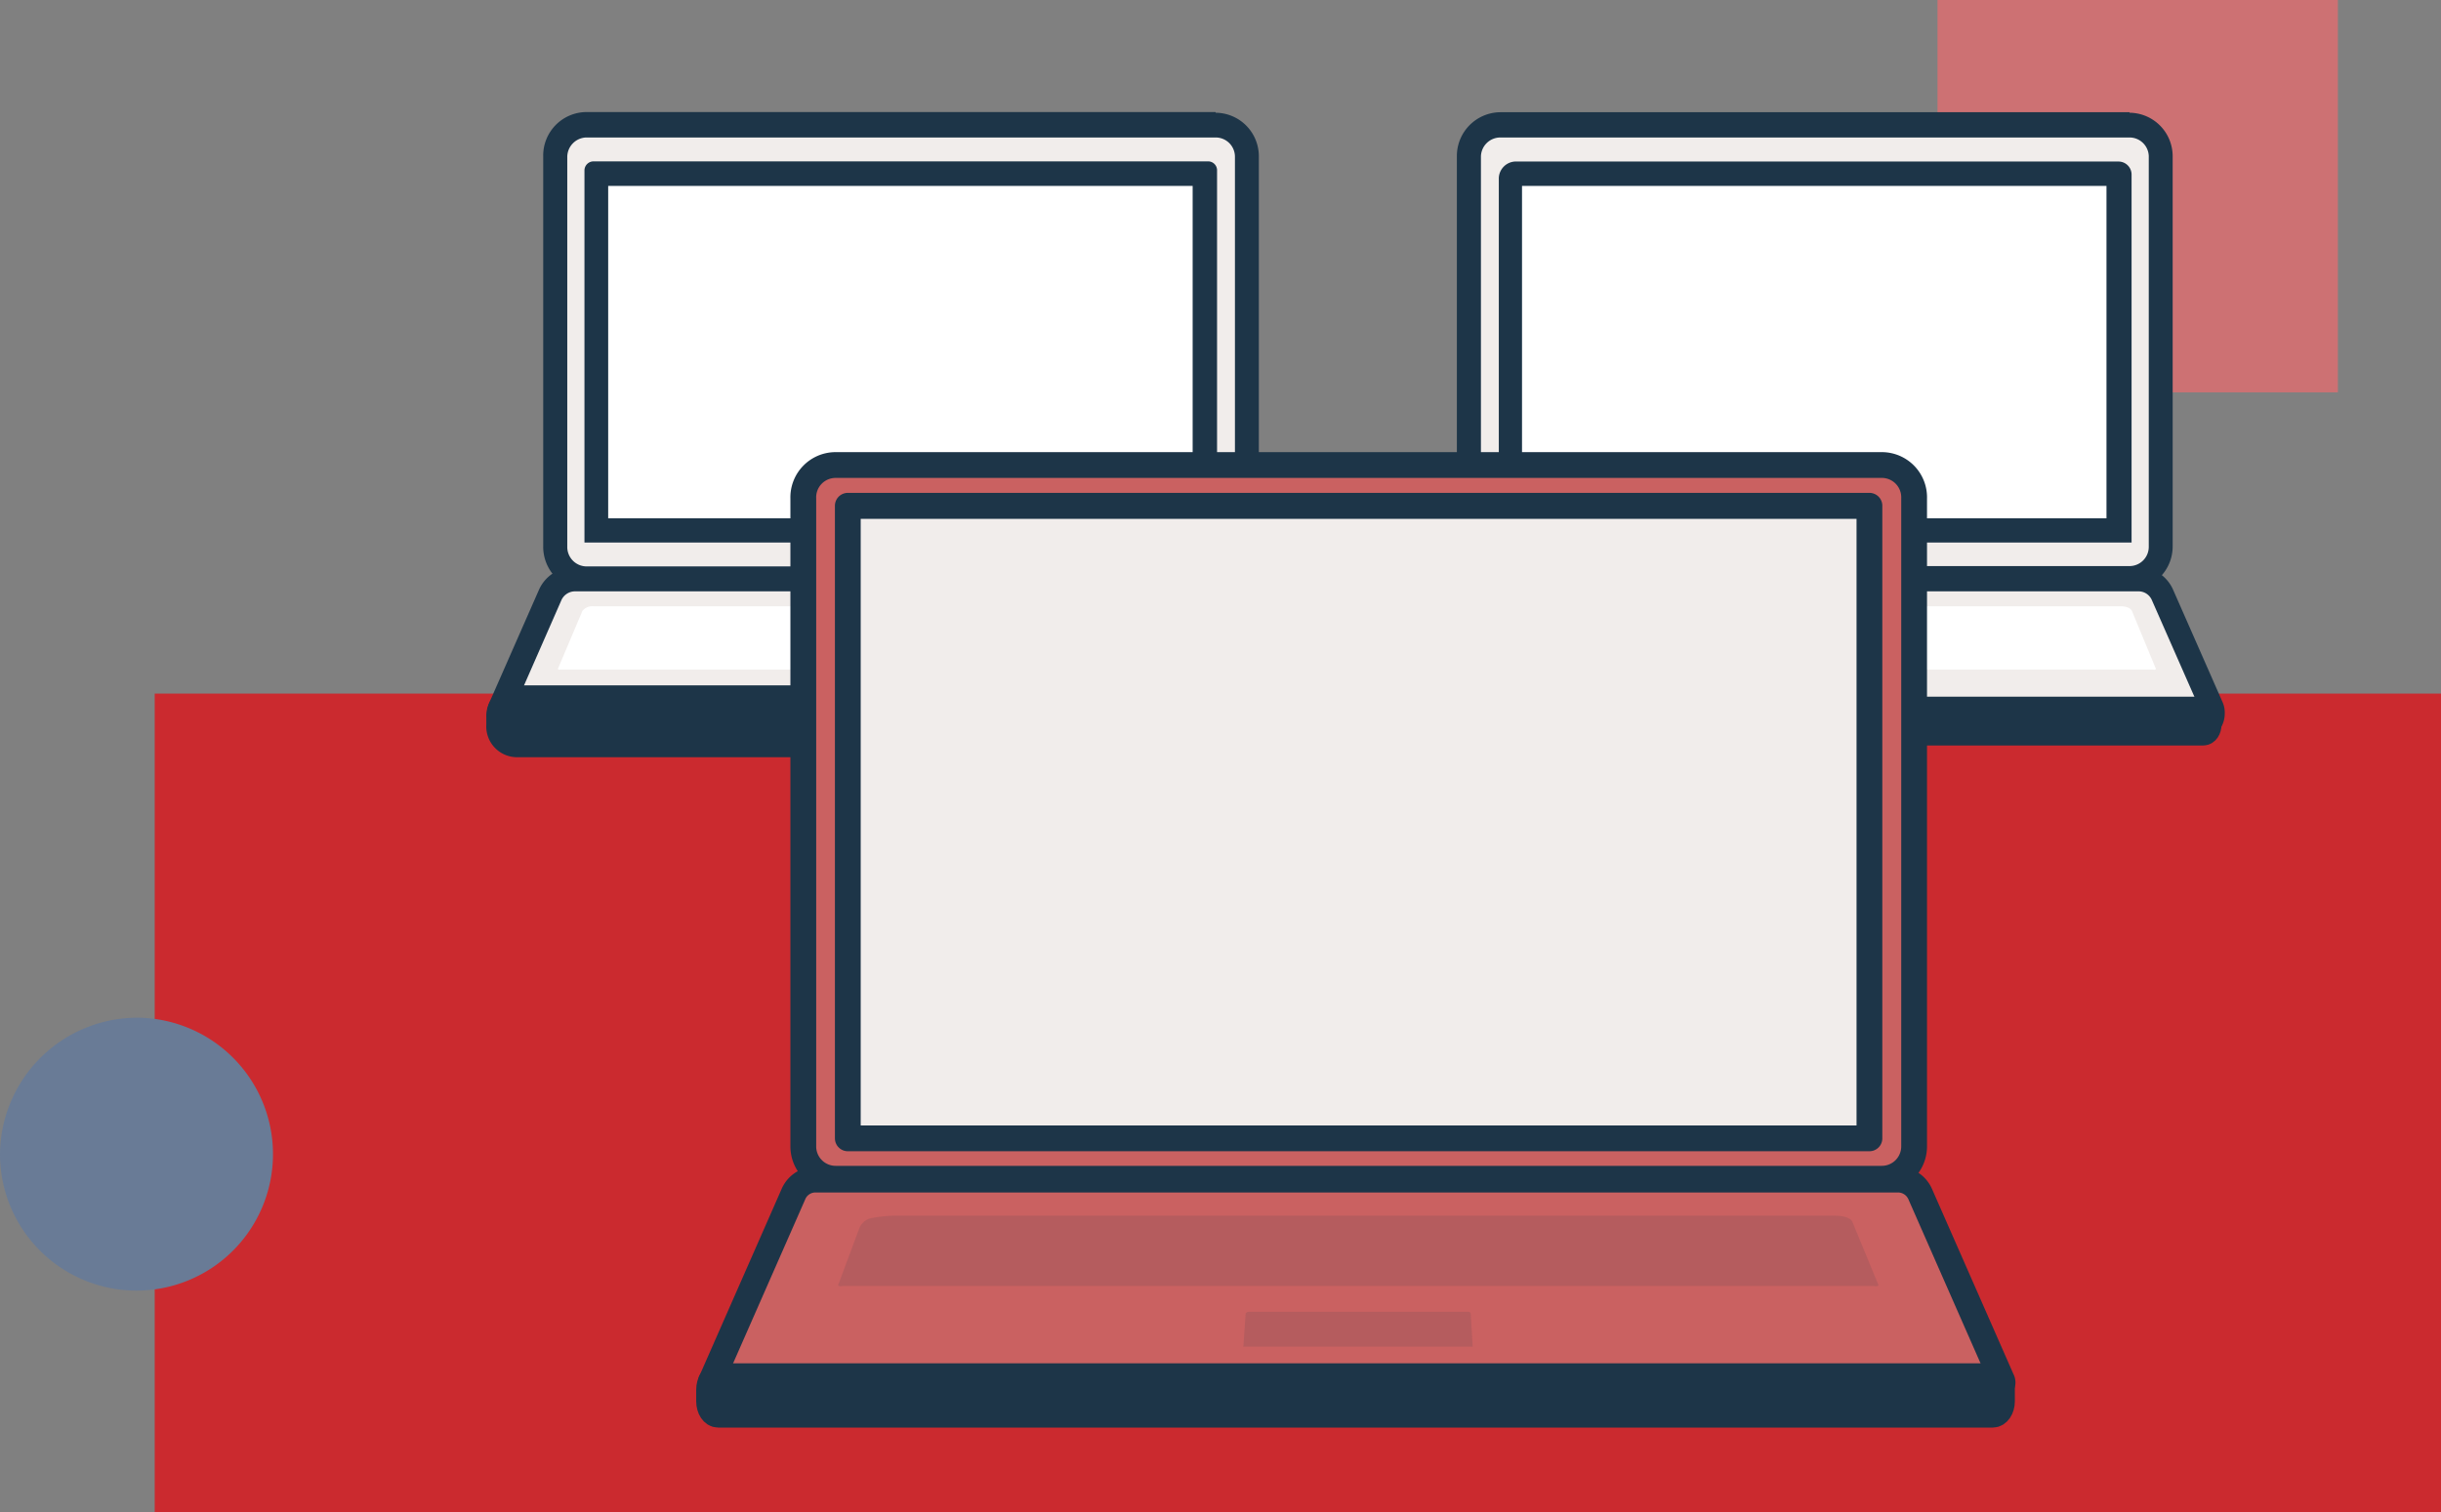 <svg xmlns="http://www.w3.org/2000/svg" viewBox="0 0 142 88.01">
  <rect x="0" y="0" width="142" height="88.01" fill="#808080" stroke="none"/>
  <defs>
    <style>
      .cls-1 {
        fill: #cd7173;
      }

      .cls-1,
      .cls-10,
      .cls-11,
      .cls-13,
      .cls-14,
      .cls-15,
      .cls-2,
      .cls-3,
      .cls-5,
      .cls-6,
      .cls-8,
      .cls-9 {
        fill-rule: evenodd;
      }

      .cls-2 {
        fill: #cb2a2f;
      }

      .cls-3 {
        fill: #697b96;
      }

      .cls-10,
      .cls-4,
      .cls-9 {
        fill: #fff;
      }

      .cls-11,
      .cls-12,
      .cls-13,
      .cls-14,
      .cls-15,
      .cls-4 {
        stroke: #1d3548;
      }

      .cls-11,
      .cls-12,
      .cls-14,
      .cls-4 {
        stroke-linejoin: round;
      }

      .cls-11,
      .cls-12,
      .cls-14,
      .cls-15,
      .cls-4 {
        stroke-width: 1.5px;
      }

      .cls-13,
      .cls-5 {
        fill: #676665;
      }

      .cls-12,
      .cls-6 {
        fill: #f1edeb;
      }

      .cls-15,
      .cls-7,
      .cls-8 {
        fill: #1d3548;
      }

      .cls-10 {
        stroke: #453e3e;
      }

      .cls-10,
      .cls-13,
      .cls-15 {
        stroke-miterlimit: 10;
      }

      .cls-11 {
        fill: #eaeff1;
      }

      .cls-14 {
        fill: #ca6161;
      }

      .cls-16 {
        opacity: 0.12;
      }
    </style>
  </defs>
  <g id="Calque_2" data-name="Calque 2">
    <g id="Calque_1-2" data-name="Calque 1">
      <path class="cls-1" d="M112.71,0H136V22.83H112.71Z" />
      <path class="cls-2" d="M9,40.36H142V88H9Z" />
      <path class="cls-3" d="M8,59.22a7.94,7.94,0,1,1-8,7.94A8,8,0,0,1,8,59.22Z" />
      <path class="cls-4"
        d="M34.37,9.39H70.45a.35.35,0,0,1,.35.36V31.16a.35.35,0,0,1-.35.36H34.37a.36.36,0,0,1-.36-.36V9.75A.36.36,0,0,1,34.37,9.39Z" />
      <path class="cls-5"
        d="M52.48,9.9a.27.27,0,0,0,.25-.29.27.27,0,0,0-.28-.25.27.27,0,0,0-.25.27.27.27,0,0,0,.28.27Z" />
      <path class="cls-6"
        d="M30,42.43a1,1,0,0,1-.91-1,1.28,1.28,0,0,1,.07-.34L32,34.64a1.53,1.53,0,0,1,1.43-.94H71.24a1.5,1.5,0,0,1,1.41.94l2.86,6.48a1,1,0,0,1-.07.89.91.91,0,0,1-.76.42Z" />
      <path class="cls-7"
        d="M71.24,34.41a.84.84,0,0,1,.78.51l2.86,6.5a.23.23,0,0,1,0,.2.2.2,0,0,1-.18.1H30a.21.21,0,0,1-.19-.1.23.23,0,0,1,0-.2l2.85-6.5a.87.87,0,0,1,.79-.51H71.24m0-1.41H33.4a2.22,2.22,0,0,0-2.06,1.35l-2.85,6.48a1.66,1.66,0,0,0,.11,1.6,1.61,1.61,0,0,0,1.36.75H74.68a1.63,1.63,0,0,0,1.61-1.64,1.75,1.75,0,0,0-.14-.64L73.3,34.39A2.25,2.25,0,0,0,71.24,33Z" />
      <path class="cls-8"
        d="M30,43.37a1.08,1.08,0,0,1-1-1.15v-.45a1.1,1.1,0,0,1,1-1.18H74.59a1.09,1.09,0,0,1,1,1.17h0v.4a1.09,1.09,0,0,1-1,1.2H30Z" />
      <path class="cls-7"
        d="M74.59,41.29c.18,0,.32.22.32.48v.4c0,.26-.14.46-.32.46H30c-.17,0-.31-.2-.31-.46v-.4c0-.26.14-.48.31-.48H74.59m0-1.41H30a1.79,1.79,0,0,0-1.71,1.86v.43A1.79,1.79,0,0,0,30,44.06H74.59a1.79,1.79,0,0,0,1.71-1.85v-.44a1.79,1.79,0,0,0-1.69-1.89Z" />
      <path class="cls-6"
        d="M34.12,33.65a1.87,1.87,0,0,1-1.86-1.84V9.11a1.87,1.87,0,0,1,1.86-1.84h36.6a1.87,1.87,0,0,1,1.86,1.89V31.81a1.87,1.87,0,0,1-1.86,1.84Zm36-2.83V10.11H34.71V30.82Z" />
      <path class="cls-7"
        d="M70.72,8a1.12,1.12,0,0,1,1.12,1.13h0v22.7a1.13,1.13,0,0,1-1.12,1.13H34.12A1.13,1.13,0,0,1,33,31.84V9.11A1.14,1.14,0,0,1,34.09,8H70.72M34,31.57h36.8V9.91a.52.52,0,0,0-.51-.52H34.53A.53.53,0,0,0,34,9.9V31.52m36.71-25H34.12A2.53,2.53,0,0,0,31.6,9.1h0v22.7a2.53,2.53,0,0,0,2.51,2.55H70.72a2.53,2.53,0,0,0,2.51-2.55h0V9.11a2.53,2.53,0,0,0-2.51-2.55ZM35.38,10.82h34V30.16h-34V10.82Z" />
      <path class="cls-9"
        d="M34.56,35.28H70.22c.29,0,.57.09.64.27l1.37,3.31a.09.09,0,0,1,0,.1.23.23,0,0,1-.15,0H32.62a.24.24,0,0,1-.14,0,.07.07,0,0,1,0-.1l1.4-3.31a.73.73,0,0,1,.65-.27Z" />
      <path class="cls-10"
        d="M48.61,39.65H56.2c.06,0,.13,0,.13.09l.07,1.1h-8l.07-1.1C48.48,39.68,48.56,39.65,48.61,39.65Z" />
      <path class="cls-4"
        d="M87.53,9.39h36.09a.36.36,0,0,1,.35.36V31.16a.36.36,0,0,1-.35.36H87.53a.36.36,0,0,1-.35-.36V9.75A.36.36,0,0,1,87.53,9.39Z" />
      <path class="cls-5" d="M105.67,9.9a.27.27,0,0,0,0-.54h0a.27.27,0,1,0,0,.54Z" />
      <path class="cls-6"
        d="M83.12,42.43a.92.92,0,0,1-.77-.44.85.85,0,0,1-.06-.87l2.85-6.48a1.51,1.51,0,0,1,1.42-.94H124.4a1.51,1.51,0,0,1,1.42.94l2.86,6.48a1,1,0,0,1-.08.89.92.92,0,0,1-.79.42Z" />
      <path class="cls-7"
        d="M124.4,34.41a.84.84,0,0,1,.78.51l2.86,6.5a.23.23,0,0,1,0,.2.2.2,0,0,1-.18.1H83.12a.2.2,0,0,1-.18-.1.18.18,0,0,1,0-.2l2.86-6.5a.84.84,0,0,1,.78-.51h37.84m0-1.41H86.56a2.22,2.22,0,0,0-2.06,1.35l-2.85,6.48a1.64,1.64,0,0,0,.8,2.16,1.55,1.55,0,0,0,.67.14h44.69a1.61,1.61,0,0,0,1.61-1.63,1.48,1.48,0,0,0-.13-.65l-2.86-6.5a2.22,2.22,0,0,0-2-1.36Z" />
      <path class="cls-11"
        d="M83.17,41.29h45c.17,0,.31.22.31.48v.4c0,.26-.14.46-.31.46h-45c-.17,0-.31-.2-.31-.46v-.4C82.86,41.51,83,41.29,83.17,41.29Z" />
      <path class="cls-6"
        d="M87.27,33.65a1.88,1.88,0,0,1-1.86-1.84V9.11a1.88,1.88,0,0,1,1.86-1.84h36.61a1.87,1.87,0,0,1,1.86,1.89V31.81a1.88,1.88,0,0,1-1.86,1.84Zm36-2.83V10.17l-6.69-.06H88.12a.25.25,0,0,0-.24.25h0V30.82Z" />
      <path class="cls-7"
        d="M123.88,8A1.12,1.12,0,0,1,125,9.08V31.81a1.12,1.12,0,0,1-1.11,1.13H87.27a1.13,1.13,0,0,1-1.12-1.13V9.11A1.13,1.13,0,0,1,87.27,8h36.61M87.18,31.57H124V10.17a.76.76,0,0,0-.76-.77H88.12a1,1,0,0,0-.93.95h0V31.53m36.69-25H87.27a2.55,2.55,0,0,0-2.52,2.55v22.7a2.55,2.55,0,0,0,2.52,2.55h36.61a2.53,2.53,0,0,0,2.51-2.55V9.11A2.53,2.53,0,0,0,123.88,6.56ZM88.54,10.82h34V30.16h-34V10.82Z" />
      <path class="cls-9"
        d="M87.73,35.28h35.65c.28,0,.56.09.64.27l1.37,3.31a.07.07,0,0,1,0,.1.19.19,0,0,1-.14,0H85.79a.2.2,0,0,1-.15,0v-.1l1.46-3.31c.07-.18.35-.27.64-.27Z" />
      <path class="cls-10"
        d="M101.77,39.65h7.63s.12,0,.12.09l.06,1.1h-8l.08-1.1C101.65,39.68,101.72,39.65,101.77,39.65Z" />
      <rect class="cls-12" x="48.43" y="29.43" width="61.21" height="36.81" />
      <path class="cls-13" d="M79.18,27.94a.49.49,0,1,0-.48-.49.49.49,0,0,0,.48.49Z" />
      <path class="cls-14"
        d="M47.4,68.64h63a1.41,1.41,0,0,1,1.31.86l4.74,10.78a.34.34,0,0,1,0,.34.31.31,0,0,1-.3.17H41.7a.31.31,0,0,1-.29-.17.3.3,0,0,1,0-.34L46.15,69.5a1.39,1.39,0,0,1,1.3-.86Z" />
      <path class="cls-15"
        d="M41.77,80.08h74.16c.29,0,.53.35.53.79v.67c0,.43-.24.78-.53.78H41.77c-.29,0-.52-.35-.52-.78v-.67C41.25,80.43,41.48,80.08,41.77,80.08Z" />
      <path class="cls-14"
        d="M49.32,29.43h59.43V66.24H49.32Zm60.17-2.37H48.59A1.88,1.88,0,0,0,46.73,29V66.7a1.88,1.88,0,0,0,1.86,1.89h60.9a1.88,1.88,0,0,0,1.86-1.89V29A1.88,1.88,0,0,0,109.49,27.06Z" />
      <g class="cls-16">
        <path class="cls-8"
          d="M51.13,70.74h55.62c.44,0,.86.1,1,.34l1.49,3.61a.1.1,0,0,1,0,.14.37.37,0,0,1-.23,0h-60a.33.33,0,0,1-.22,0,.1.1,0,0,1,0-.14h0L50,71.44a1,1,0,0,1,.64-.55,9,9,0,0,1,1.27-.15Z" />
      </g>
      <g class="cls-16">
        <path class="cls-8"
          d="M72.67,76.33H85.35c.09,0,.2,0,.21.14l.11,1.89v0a.06.06,0,0,1-.06,0H72.39a.06.06,0,0,1-.06,0v0l.13-1.89C72.46,76.37,72.58,76.33,72.67,76.33Z" />
      </g>
    </g>
  </g>
</svg>